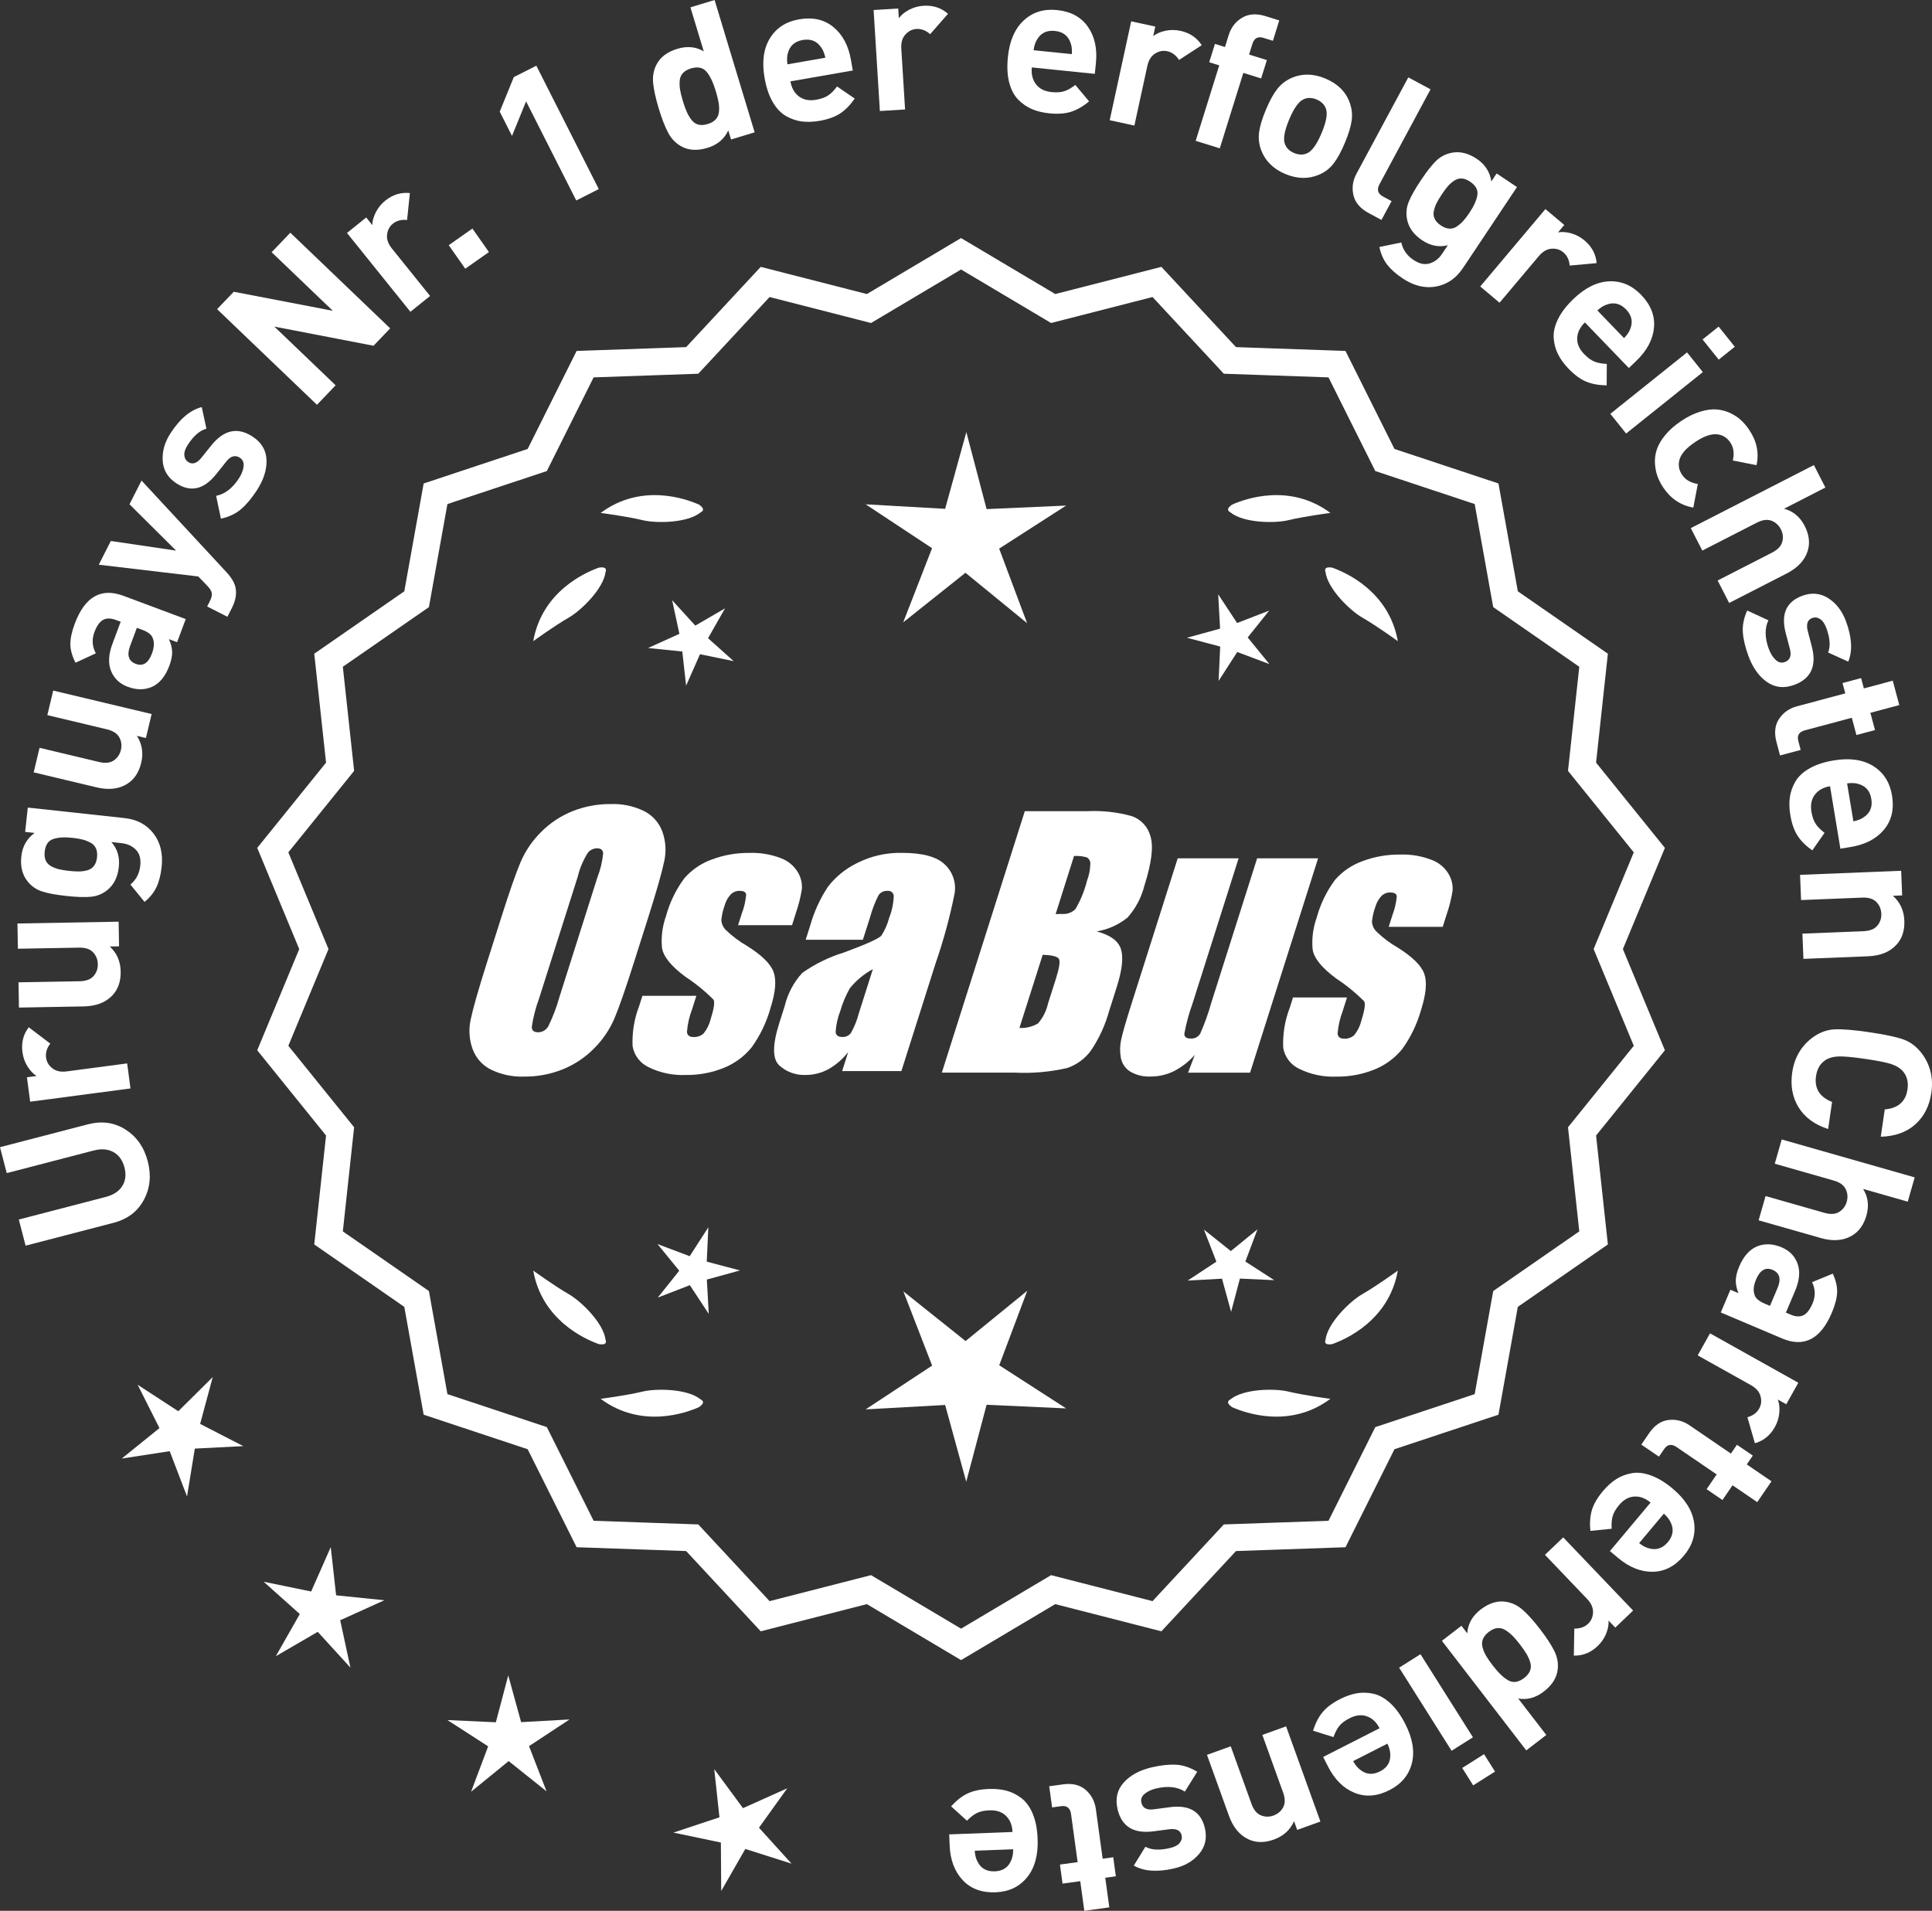 <?xml version="1.0" encoding="UTF-8"?>
<svg xmlns="http://www.w3.org/2000/svg" id="Layer_2" data-name="Layer 2" viewBox="0 0 298.422 295.169">
  <rect x="0" y="0" width="298.422" height="295.169" fill="#333333" stroke="none"/>
  <defs>
    <style>
      .cls-1 {
        stroke: #fff;
        stroke-miterlimit: 10;
        stroke-width: 1.078px;
      }

      .cls-1, .cls-2 {
        fill: #fff;
      }
    </style>
  </defs>
  <g id="Layer_1-2" data-name="Layer 1">
    <g>
      <g>
        <polygon class="cls-2" points="32.859 212.723 27.54 217.996 21.262 213.911 24.633 220.6 18.808 225.308 26.211 224.168 28.889 231.164 30.093 223.771 37.573 223.386 30.914 219.956 32.859 212.723"></polygon>
        <polygon class="cls-2" points="51.919 246.435 51.087 238.992 48.062 245.844 40.725 244.335 46.307 249.329 42.605 255.841 49.08 252.075 54.128 257.609 52.548 250.287 59.37 247.195 51.919 246.435"></polygon>
        <polygon class="cls-2" points="80.492 266.027 78.505 258.804 76.589 266.046 69.107 265.703 75.401 269.763 72.764 276.774 78.57 272.041 84.422 276.717 81.715 269.732 87.97 265.611 80.492 266.027"></polygon>
        <polygon class="cls-2" points="117.234 282.333 121.598 276.245 114.764 279.312 110.323 273.28 111.128 280.727 104.019 283.087 111.35 284.623 111.398 292.113 115.124 285.615 122.262 287.884 117.234 282.333"></polygon>
      </g>
      <path class="cls-1" d="M148.448,255.816l-14.465-8.599-16.302,4.175-11.457-12.326-16.818-.586-7.52-15.055-15.972-5.301-2.974-16.563-13.831-9.586,1.813-16.73-10.57-13.094,6.453-15.542-6.453-15.542,10.57-13.094-1.813-16.73,13.831-9.586,2.974-16.563,15.972-5.301,7.52-15.055,16.818-.586,11.457-12.326,16.302,4.175,14.465-8.599,14.465,8.599,16.302-4.175,11.457,12.326,16.818.586,7.52,15.055,15.972,5.301,2.974,16.563,13.831,9.586-1.813,16.73,10.57,13.094-6.453,15.542,6.453,15.542-10.57,13.094,1.813,16.73-13.831,9.586-2.974,16.563-15.972,5.301-7.52,15.055-16.818.586-11.457,12.326-16.302-4.175-14.465,8.599ZM134.46,243.897l13.988,8.315,13.988-8.315,15.764,4.038,11.079-11.92,16.263-.567,7.272-14.558,15.445-5.126,2.876-16.017,13.375-9.27-1.753-16.179,10.222-12.662-6.24-15.029,6.24-15.029-10.222-12.662,1.753-16.178-13.375-9.27-2.876-16.017-15.445-5.126-7.272-14.558-16.263-.567-11.079-11.92-15.764,4.038-13.988-8.316-13.988,8.316-15.764-4.038-11.079,11.92-16.263.567-7.272,14.558-15.445,5.126-2.876,16.017-13.375,9.27,1.753,16.178-10.222,12.662,6.24,15.029-6.24,15.029,10.222,12.662-1.753,16.179,13.375,9.27,2.876,16.017,15.445,5.126,7.272,14.558,16.263.567,11.079,11.92,15.764-4.038Z"></path>
      <g>
        <polygon class="cls-2" points="109.168 194.89 109.411 189.585 106.533 194.048 101.562 192.177 104.917 196.294 101.602 200.444 106.554 198.525 109.476 202.96 109.182 197.657 114.303 196.249 109.168 194.89"></polygon>
        <polygon class="cls-2" points="158.674 199.389 149.143 207.158 139.536 199.482 143.979 210.948 133.71 217.713 145.988 217.031 149.248 228.887 152.393 216.999 164.677 217.562 154.343 210.898 158.674 199.389"></polygon>
        <polygon class="cls-2" points="192.362 194.873 194.233 189.902 190.116 193.257 185.966 189.942 187.885 194.894 183.45 197.816 188.753 197.522 190.161 202.643 191.52 197.508 196.825 197.751 192.362 194.873"></polygon>
      </g>
      <g>
        <path class="cls-2" d="M190.062,216.166c-.197.099-.32.215-.359.348-.001.002-.003.003-.005.005.001 0.0.002.001.003.001-.063.227.115.505.606.846,2.043.909,8.925,3.375,15.191-1.283,0,0-4.07-.534-6.459-1.115-2.166-.527-6.98-.443-8.977,1.198Z"></path>
        <path class="cls-2" d="M204.726,207.433c0.0.002-0.0.004-0.0.007.001-0.0.002-.001.003-.001.11.208.43.288,1.022.199,2.109-.742,8.805-3.676,10.161-11.365,0,0-3.325,2.407-5.461,3.625-1.936,1.104-5.378,4.471-5.703,7.036-.075.207-.085.376-.022.5Z"></path>
      </g>
      <g>
        <path class="cls-2" d="M108.216,216.166c.197.099.32.215.359.348.001.002.003.003.005.005-.001 0-.002.001-.003.001.063.227-.115.505-.606.846-2.043.909-8.925,3.375-15.191-1.283,0,0,4.07-.534,6.459-1.115,2.166-.527,6.98-.443,8.977,1.198Z"></path>
        <path class="cls-2" d="M93.552,207.433c-0.0.002 0.0.004 0.0.007-.001-0-.002-.001-.003-.001-.11.208-.43.288-1.022.199-2.109-.742-8.805-3.676-10.161-11.365,0,0,3.325,2.407,5.461,3.625,1.936,1.104,5.378,4.471,5.703,7.036.075.207.085.376.022.5Z"></path>
      </g>
      <g>
        <path class="cls-2" d="M108.216,79.15c.197-.099.32-.215.359-.348.001-.002.003-.003.005-.005-.001-0-.002-.001-.003-.001.063-.227-.115-.505-.606-.846-2.043-.909-8.925-3.375-15.191,1.283,0,0,4.07.534,6.459,1.115,2.166.527,6.98.443,8.977-1.198Z"></path>
        <path class="cls-2" d="M93.552,87.883c-0-.002 0-.004 0-.007-.001 0-.002.001-.003.001-.11-.208-.43-.288-1.022-.199-2.109.742-8.805,3.676-10.161,11.365,0,0,3.325-2.407,5.461-3.625,1.936-1.104,5.378-4.471,5.703-7.036.075-.207.085-.376.022-.5Z"></path>
      </g>
      <g>
        <path class="cls-2" d="M190.062,79.15c-.197-.099-.32-.215-.359-.348-.001-.002-.003-.003-.005-.005.001-0.0.002-.001.003-.001-.063-.227.115-.505.606-.846,2.043-.909,8.925-3.375,15.191,1.283,0,0-4.07.534-6.459,1.115-2.166.527-6.98.443-8.977-1.198Z"></path>
        <path class="cls-2" d="M204.726,87.883c0-.002-0-.004-0-.007.001 0.0.002.001.003.001.11-.208.43-.288,1.022-.199,2.109.742,8.805,3.676,10.161,11.365,0,0-3.325-2.407-5.461-3.625-1.936-1.104-5.378-4.471-5.703-7.036-.075-.207-.085-.376-.022-.5Z"></path>
      </g>
      <g id="Group_4" data-name="Group 4">
        <g id="Group_1" data-name="Group 1">
          <path id="Path_1" data-name="Path 1" class="cls-2" d="M97.906,148.71c-1.287,4.058-2.289,6.932-3.006,8.623-.743,1.73-1.811,3.301-3.145,4.628-1.374,1.392-3.018,2.488-4.831,3.221-1.89.759-3.911,1.14-5.947,1.123-1.762.067-3.514-.296-5.104-1.059-1.333-.652-2.362-1.794-2.872-3.188-.534-1.48-.633-3.081-.285-4.615.343-1.661,1.174-4.572,2.493-8.734l2.193-6.911c1.287-4.058,2.289-6.932,3.006-8.623.743-1.73,1.811-3.301,3.145-4.628,1.374-1.392,3.018-2.488,4.831-3.221,1.89-.757,3.911-1.138,5.947-1.12,1.762-.067,3.514.296,5.104,1.059,1.332.654,2.36,1.796,2.872,3.189.534,1.48.633,3.082.285,4.616-.343,1.661-1.173,4.571-2.492,8.731l-2.194,6.909ZM92.315,135.435c.442-1.159.728-2.373.849-3.608-.025-.526-.342-.786-.951-.786-.528.006-1.028.236-1.375.634-.738,1.153-1.278,2.422-1.598,3.754l-5.99,18.863c-.521,1.405-.892,2.861-1.11,4.343,0,.552.337.824.98.824.663-.002,1.272-.367,1.586-.951.708-1.449,1.281-2.96,1.712-4.514l5.891-18.565.005.005Z"></path>
          <path id="Path_2" data-name="Path 2" class="cls-2" d="M122.342,142.917h-8.337l.571-1.795c.36-.932.588-1.91.678-2.904-.032-.406-.374-.609-1.027-.609-.511-.005-1.002.199-1.36.563-.44.48-.76,1.059-.932,1.687-.261.721-.434,1.471-.516,2.234.027.588.273,1.145.692,1.559.987.957,2.09,1.787,3.283,2.47,2.283,1.433,3.65,2.78,4.102,4.039.45,1.262.298,3.1-.469,5.516-.606,2.188-1.593,4.253-2.916,6.099-1.134,1.403-2.607,2.494-4.28,3.17-1.866.76-3.866,1.137-5.881,1.11-1.989.089-3.969-.323-5.758-1.198-1.308-.611-2.234-1.824-2.479-3.246-.096-2.11.247-4.217,1.008-6.188l.507-1.598h8.334l-.665,2.097c-.426,1.113-.691,2.281-.786,3.469.038.533.375.799.995.799.573.035,1.136-.159,1.566-.539.535-.66.914-1.431,1.11-2.258.501-1.579.646-2.568.436-2.968-1.324-1.328-2.782-2.516-4.35-3.545-2.238-1.661-3.445-3.17-3.62-4.527-.144-1.635.068-3.281.622-4.825.569-2.111,1.53-4.096,2.831-5.852,1.142-1.318,2.605-2.319,4.247-2.904,1.841-.694,3.795-1.04,5.763-1.02,1.695-.065,3.385.22,4.965.837,1.093.416,2.01,1.195,2.597,2.206.446.77.652,1.655.589,2.543-.197,1.246-.505,2.473-.919,3.665l-.603,1.927v-.013Z"></path>
          <path id="Path_3" data-name="Path 3" class="cls-2" d="M133.28,145.169h-8.832l.704-2.219c.594-2.102,1.506-4.101,2.703-5.929,1.19-1.558,2.727-2.818,4.489-3.678,2.159-1.102,4.557-1.651,6.981-1.598,3.183,0,5.391.602,6.626,1.807,1.207,1.138,1.77,2.801,1.503,4.439-.732,3.678-1.717,7.301-2.948,10.842l-5.275,16.619h-9.151l.939-2.948c-.833,1.085-1.877,1.991-3.069,2.663-1.084.587-2.299.892-3.532.888-1.495.057-2.952-.476-4.058-1.483-1.059-.989-1.059-3.155,0-6.499l.863-2.723c.457-1.89,1.387-3.633,2.701-5.066,1.961-1.384,4.13-2.445,6.425-3.145,3.5-1.3,5.432-2.171,5.795-2.614.543-.846.947-1.772,1.198-2.745.429-1.076.669-2.218.71-3.376-.029-.466-.43-.82-.895-.792-.018.001-.037.003-.055.005-.549-.041-1.079.21-1.395.66-.559,1.094-1.001,2.244-1.319,3.43l-1.105,3.462ZM134.824,149.708c-1.375.739-2.587,1.749-3.563,2.968-.617,1.087-1.105,2.242-1.452,3.442-.417,1.06-.665,2.179-.735,3.316.057.494.387.748,1.008.748.515.039,1.016-.18,1.337-.584.548-.968.966-2.005,1.243-3.082l2.162-6.809Z"></path>
        </g>
        <g id="Group_3" data-name="Group 3">
          <path id="Path_7" data-name="Path 7" class="cls-2" d="M158.288,125.303h9.778c2.286-.102,4.574.159,6.778.773,1.417.502,2.491,1.676,2.866,3.132.482,1.573.169,4.102-.939,7.589-.458,1.832-1.352,3.527-2.606,4.939-1.376,1.117-3.019,1.855-4.768,2.143,2.092.552,3.341,1.458,3.747,2.732s.191,3.227-.647,5.852l-1.186,3.747c-.599,2.16-1.543,4.209-2.797,6.068-.911,1.247-2.181,2.187-3.64,2.694-2.64.61-5.352.853-8.059.723h-11.338l12.82-40.394h-.012ZM161.058,147.487l-3.594,11.305c1.003.055,2-.187,2.866-.697.763-.878,1.295-1.933,1.548-3.069l1.198-3.766c.552-1.731.712-2.779.481-3.145-.229-.368-1.059-.571-2.505-.622l.005-.007ZM165.902,132.218l-2.847,8.985c.425-.019.755-.025.989-.025.773.074,1.538-.207,2.08-.762.796-1.36,1.394-2.827,1.775-4.356.325-.849.501-1.747.519-2.656.007-.396-.201-.766-.545-.964-.638-.177-1.299-.25-1.96-.218l-.012-.003Z"></path>
          <path id="Path_8" data-name="Path 8" class="cls-2" d="M203.597,132.589l-10.506,33.107h-9.574l1.034-2.752c-.9,1.034-1.989,1.886-3.208,2.511-1.107.552-2.327.839-3.563.837-1.145.071-2.284-.208-3.267-.799-.732-.487-1.233-1.252-1.389-2.118-.163-.914-.146-1.851.051-2.759.197-.957.742-2.86,1.649-5.7l7.089-22.332h9.409l-7.152,22.528c-.542,1.492-.956,3.028-1.236,4.59,0,.481.317.723.97.723.596.053,1.171-.237,1.483-.748.687-1.562,1.264-3.17,1.725-4.812l7.07-22.28h9.409l.005.004Z"></path>
          <path id="Path_9" data-name="Path 9" class="cls-2" d="M222.839,143.171h-8.338l.571-1.795c.36-.932.588-1.91.678-2.904-.032-.406-.374-.609-1.027-.609-.511-.004-1.001.199-1.359.563-.44.48-.76,1.059-.932,1.687-.26.721-.432,1.47-.514,2.231.027.588.273,1.145.692,1.559.986.958,2.089,1.788,3.281,2.472,2.283,1.433,3.65,2.78,4.102,4.039.45,1.262.298,3.1-.469,5.516-.606,2.188-1.593,4.253-2.916,6.099-1.134,1.403-2.607,2.494-4.28,3.17-1.866.76-3.866,1.137-5.881,1.11-1.989.089-3.969-.323-5.758-1.198-1.308-.611-2.234-1.824-2.479-3.246-.096-2.11.247-4.217,1.008-6.188l.507-1.598h8.338l-.665,2.099c-.426,1.113-.691,2.281-.786,3.469.038.533.375.799.995.799.573.035,1.136-.159,1.566-.539.535-.66.914-1.431,1.11-2.258.501-1.579.646-2.568.436-2.968-1.324-1.328-2.782-2.516-4.35-3.545-2.238-1.661-3.445-3.17-3.62-4.527-.144-1.635.068-3.281.622-4.825.569-2.111,1.53-4.096,2.831-5.852,1.142-1.318,2.605-2.319,4.247-2.904,1.841-.694,3.795-1.04,5.763-1.02,1.695-.065,3.385.22,4.965.837,1.096.414,2.016,1.194,2.606,2.206.446.77.652,1.655.589,2.543-.197,1.246-.505,2.473-.919,3.665l-.609,1.921-.007-.009Z"></path>
        </g>
      </g>
      <g>
        <path class="cls-2" d="M13.587,173.677c2.148-.559,4.085-.287,5.808.814s2.865,2.737,3.43,4.904c.562,2.169.362,4.153-.606,5.955-.968,1.801-2.526,2.981-4.674,3.54l-13.589,3.533-1.05-4.036,13.443-3.495c1.182-.308,2.026-.868,2.538-1.683.512-.815.623-1.774.337-2.878-.287-1.103-.853-1.891-1.7-2.363-.846-.472-1.859-.555-3.04-.247l-13.442,3.495-1.041-4.007,13.587-3.533Z"></path>
        <path class="cls-2" d="M4.437,158.685l3.33,2.524c-.532.696-.75,1.421-.65,2.175.087.654.412,1.201.974,1.641.562.44,1.301.6,2.212.479l9.339-1.235.512,3.866-15.495,2.05-.5-3.777,1.487-.196c-.529-.333-.998-.831-1.408-1.493s-.667-1.39-.772-2.183c-.194-1.467.131-2.751.973-3.851Z"></path>
        <path class="cls-2" d="M18.323,142.375l.067,3.81-1.439.025c1.098,1.001,1.66,2.291,1.689,3.871.026,1.54-.41,2.777-1.313,3.714-1.042,1.079-2.512,1.635-4.412,1.669l-9.988.179-.068-3.899,9.448-.169c.98-.018,1.695-.285,2.146-.804.45-.518.669-1.127.657-1.827-.012-.72-.254-1.33-.723-1.832s-1.193-.744-2.174-.727l-9.448.169-.069-3.899,15.628-.279Z"></path>
        <path class="cls-2" d="M19.266,126.377c1.889.205,3.366.994,4.437,2.367,1.066,1.374,1.488,3.094,1.265,5.162-.134,1.232-.397,2.271-.791,3.112-.394.843-1.01,1.61-1.85,2.304l-2.183-2.681c.884-.729,1.391-1.7,1.523-2.913.116-1.073-.111-1.897-.683-2.473s-1.304-.911-2.199-1.009l-1.581-.171c.933,1.047,1.315,2.335,1.15,3.866-.169,1.551-.76,2.734-1.773,3.549-.749.604-1.598.949-2.542,1.037-.945.089-2.214.047-3.804-.126-1.591-.173-2.833-.403-3.728-.691-.893-.288-1.642-.807-2.244-1.557-.816-1.013-1.138-2.306-.968-3.876.167-1.531.851-2.734,2.052-3.61l-1.462-.158.408-3.759,14.972,1.626ZM11.209,129.425c-1.252-.136-2.255-.073-3.007.187-.752.261-1.185.908-1.297,1.941-.061.558-.006,1.021.166,1.392.171.37.455.663.855.877.398.215.804.369,1.216.464.413.096.917.175,1.514.24.597.064,1.107.095,1.529.091.423-.005.852-.063,1.287-.178.434-.113.78-.338,1.037-.672.259-.334.418-.779.479-1.336s0-1.026-.18-1.408c-.18-.381-.47-.674-.87-.879-.4-.204-.806-.358-1.218-.464-.41-.104-.914-.19-1.512-.255Z"></path>
        <path class="cls-2" d="M23.423,110.298l-.884,3.706-1.401-.334c.814,1.243,1.038,2.633.672,4.169-.357,1.499-1.091,2.589-2.199,3.27-1.276.786-2.839.958-4.688.517l-9.718-2.317.904-3.793,9.193,2.191c.953.228,1.713.146,2.278-.242.566-.39.929-.925,1.092-1.605.168-.701.086-1.353-.243-1.955-.328-.603-.97-1.018-1.924-1.245l-9.191-2.192.904-3.793,15.204,3.625Z"></path>
        <path class="cls-2" d="M28.688,95.634l-1.332,3.569-1.266-.472c.318.694.484,1.35.5,1.964s-.13,1.334-.437,2.158c-.609,1.63-1.505,2.715-2.689,3.255-1.145.491-2.39.484-3.74-.02-1.235-.462-2.091-1.271-2.565-2.432-.476-1.158-.404-2.562.211-4.212l1.271-3.4-.731-.272c-.805-.301-1.472-.305-1.997-.01-.526.295-.967.92-1.325,1.875-.427,1.143-.354,2.237.216,3.283l-3.137,1.454c-.521-1.006-.787-1.953-.796-2.843-.01-.89.217-1.953.678-3.189,1.553-4.159,4.055-5.596,7.501-4.309l9.64,3.6ZM21.929,97.272l-.787-.293-1.039,2.782c-.538,1.442-.246,2.374.878,2.793,1.106.413,1.935-.12,2.488-1.601.356-.956.393-1.765.104-2.427-.178-.493-.727-.911-1.645-1.255Z"></path>
        <path class="cls-2" d="M21.861,74.233l13.15,14.187c.648.711,1.068,1.362,1.263,1.953.35,1.075.2,2.255-.453,3.539l-.693,1.364-3.129-1.59.408-.803c.254-.499.356-.912.31-1.239s-.274-.706-.683-1.138l-1.414-1.458-15.364-1.816,1.863-3.665,10.079,1.488-7.198-7.158,1.861-3.664Z"></path>
        <path class="cls-2" d="M39.009,67.44c1.39.908,2.109,2.119,2.159,3.633s-.457,3.083-1.518,4.707c-.787,1.205-1.591,2.161-2.411,2.867-.82.707-1.859,1.199-3.115,1.477l-.74-3.529c1.346-.268,2.517-1.163,3.512-2.687.416-.636.659-1.254.729-1.854.069-.601-.122-1.048-.574-1.343-.719-.471-1.422-.272-2.107.593l-1.58,1.979c-1.893,2.347-3.935,2.804-6.129,1.371-1.305-.854-2.006-2.011-2.104-3.472-.096-1.461.314-2.895,1.234-4.301,1.455-2.227,3.055-3.559,4.798-3.996l.722,3.338c-1.013.271-1.969,1.092-2.865,2.465-.405.619-.587,1.163-.548,1.632.041.469.237.817.589,1.047.653.427,1.325.221,2.016-.617l1.548-1.929c1.946-2.43,4.075-2.891,6.386-1.381Z"></path>
        <path class="cls-2" d="M60.268,50.722l-2.573,2.687-15.32-2.958,9.469,9.067-2.884,3.012-15.427-14.773,2.574-2.687,15.298,2.937-9.447-9.047,2.885-3.012,15.426,14.774Z"></path>
        <path class="cls-2" d="M63.31,29.826l-.43,4.156c-.871-.094-1.604.097-2.195.573-.516.414-.813.976-.896,1.685-.085.71.162,1.423.738,2.14l5.905,7.339-3.039,2.444-9.798-12.177,2.97-2.389.938,1.169c.011-.625.192-1.284.546-1.979.353-.694.84-1.293,1.464-1.795,1.152-.927,2.419-1.316,3.797-1.167Z"></path>
        <path class="cls-2" d="M75.522,38.938l-3.656,2.571-2.554-3.633,3.656-2.57,2.554,3.632Z"></path>
        <path class="cls-2" d="M92.489,29.206l-3.479,1.762-7.749-15.311-2.174,5.337-1.897-3.747,2.174-5.337,3.479-1.762,9.646,19.058Z"></path>
        <path class="cls-2" d="M116.566,20.444l-3.646,1.104-.427-1.407c-.618,1.337-1.693,2.237-3.225,2.7-1.57.476-2.922.394-4.056-.245-.853-.474-1.526-1.179-2.02-2.116s-.974-2.182-1.442-3.732c-.463-1.531-.751-2.823-.859-3.877-.11-1.053.058-2.013.507-2.88.588-1.16,1.658-1.976,3.209-2.444,1.531-.464,2.897-.334,4.098.389l-2.059-6.805,3.732-1.13,6.188,20.444ZM110.565,14.08c-.423-1.397-.912-2.409-1.467-3.036-.556-.625-1.35-.782-2.383-.469-.537.162-.95.402-1.24.72s-.453.712-.488,1.182c-.035.471-.014.939.064,1.407.079.467.224,1.045.432,1.734.208.688.41,1.25.603,1.682.194.433.438.84.73,1.222.293.381.648.624,1.066.727.418.104.895.074,1.431-.088s.948-.401,1.239-.72c.291-.317.459-.713.504-1.187s.025-.953-.061-1.439c-.084-.486-.228-1.064-.431-1.734Z"></path>
        <path class="cls-2" d="M131.725,10.889l-9.635,1.679c.179,1.024.618,1.801,1.318,2.328.702.527,1.585.698,2.648.514.788-.138,1.414-.363,1.877-.678.463-.313.916-.773,1.357-1.379l2.731,1.869c-.68.992-1.426,1.756-2.234,2.293-.81.537-1.875.92-3.195,1.15-.985.172-1.897.203-2.738.097-.841-.107-1.656-.387-2.445-.838-.79-.451-1.474-1.175-2.053-2.17-.581-.995-.999-2.241-1.261-3.739-.43-2.463-.153-4.495.826-6.098.979-1.602,2.484-2.579,4.514-2.933,2.108-.367,3.873.03,5.293,1.194,1.42,1.163,2.325,2.858,2.714,5.084l.282,1.626ZM127.483,8.917c-.136-.666-.351-1.197-.644-1.593-.658-.981-1.607-1.364-2.849-1.148-1.241.217-2.005.897-2.293,2.044-.143.472-.163,1.044-.066,1.717l5.852-1.02Z"></path>
        <path class="cls-2" d="M146.429,2.131l-2.751,3.146c-.657-.58-1.365-.848-2.123-.801-.66.041-1.228.327-1.706.857-.478.53-.689,1.255-.632,2.173l.583,9.402-3.893.241-.966-15.6,3.802-.236.093,1.497c.369-.504.898-.938,1.587-1.301.688-.362,1.433-.569,2.23-.619,1.478-.091,2.735.322,3.775,1.239Z"></path>
        <path class="cls-2" d="M169.108,11.408l-9.73-.993c-.104,1.034.108,1.9.641,2.598.531.698,1.334,1.102,2.409,1.211.795.082,1.46.034,1.99-.144.53-.177,1.091-.496,1.681-.959l2.123,2.539c-.923.771-1.847,1.304-2.771,1.602s-2.054.378-3.388.242c-.995-.102-1.882-.317-2.662-.648s-1.49-.82-2.128-1.469c-.637-.648-1.1-1.53-1.388-2.645-.289-1.115-.356-2.429-.202-3.941.255-2.486,1.069-4.368,2.448-5.646,1.376-1.276,3.089-1.811,5.139-1.602,2.128.218,3.719,1.079,4.771,2.583,1.053,1.505,1.464,3.382,1.235,5.63l-.168,1.642ZM165.56,8.362c.049-.679-.014-1.248-.188-1.708-.368-1.124-1.179-1.749-2.433-1.877-1.253-.128-2.174.321-2.761,1.347-.264.415-.44.961-.528,1.635l5.909.604Z"></path>
        <path class="cls-2" d="M185.621,6.983l-3.502,2.278c-.475-.737-1.084-1.187-1.826-1.349-.645-.14-1.27-.02-1.874.361-.605.38-1.004,1.02-1.199,1.919l-2,9.205-3.812-.827,3.317-15.274,3.724.809-.318,1.466c.492-.384,1.12-.657,1.881-.819.762-.161,1.534-.158,2.315.012,1.447.313,2.544,1.054,3.294,2.22Z"></path>
        <path class="cls-2" d="M194.798,12.117l-2.748-.858-3.64,11.656-3.723-1.162,3.638-11.655-1.546-.483.886-2.835,1.546.483.581-1.861c.363-1.165,1.05-2.051,2.056-2.658,1.007-.607,2.216-.691,3.629-.25l2.12.661-.983,3.149-1.461-.455c-.859-.269-1.429.046-1.709.943l-.51,1.633,2.749.857-.885,2.835Z"></path>
        <path class="cls-2" d="M207.739,22.052c-.58,1.383-1.166,2.455-1.757,3.216s-1.334,1.332-2.232,1.714c-1.639.701-3.38.664-5.225-.11-1.826-.767-3.062-1.979-3.71-3.64-.349-.928-.458-1.868-.329-2.822.13-.954.481-2.113,1.055-3.479.572-1.364,1.151-2.422,1.738-3.174s1.333-1.328,2.239-1.729c1.638-.7,3.37-.667,5.196.1,1.882.789,3.127,2.007,3.738,3.65.349.928.459,1.863.334,2.809-.126.945-.475,2.1-1.048,3.465ZM204.144,20.542c.75-1.788.961-3.066.633-3.834-.246-.602-.719-1.05-1.42-1.344-.683-.287-1.324-.307-1.928-.061-.777.303-1.542,1.349-2.293,3.137-.758,1.808-.973,3.095-.644,3.861.245.603.71,1.047,1.393,1.333.7.294,1.352.318,1.954.072.776-.303,1.547-1.357,2.305-3.165Z"></path>
        <path class="cls-2" d="M213.383,33.975l-1.955-1.052c-1.321-.711-2.113-1.636-2.373-2.775-.263-1.14-.104-2.247.474-3.321l8.001-14.875,3.434,1.847-7.886,14.664c-.446.828-.263,1.46.548,1.896l1.32.711-1.562,2.906Z"></path>
        <path class="cls-2" d="M225.957,41.422c-1.055,1.58-2.438,2.526-4.148,2.84-1.712.312-3.432-.108-5.162-1.263-1.032-.688-1.83-1.401-2.396-2.139-.565-.738-.962-1.64-1.188-2.705l3.386-.697c.239,1.12.865,2.02,1.881,2.696.897.599,1.734.778,2.509.537.773-.241,1.41-.735,1.908-1.484l.884-1.323c-1.359.344-2.68.088-3.961-.767-1.298-.865-2.074-1.937-2.328-3.212-.188-.943-.104-1.854.254-2.733.359-.879.981-1.983,1.869-3.315.889-1.33,1.666-2.326,2.335-2.986.669-.659,1.475-1.083,2.419-1.271,1.274-.255,2.57.056,3.885.934,1.28.854,2.032,2.017,2.253,3.486l.816-1.223,3.145,2.098-8.358,12.528ZM226.976,32.868c.699-1.048,1.107-1.966,1.225-2.754.116-.787-.259-1.47-1.123-2.047-.467-.311-.903-.476-1.311-.495-.408-.02-.8.098-1.174.353-.374.256-.698.544-.974.865-.275.322-.579.732-.911,1.231-.333.499-.596.937-.787,1.314-.191.377-.338.784-.438,1.223-.101.438-.062.849.115,1.231.178.383.5.729.966,1.04.466.312.909.476,1.331.491.422.018.814-.104,1.182-.365.366-.261.69-.549.974-.865.283-.315.592-.724.925-1.223Z"></path>
        <path class="cls-2" d="M246.619,40.644l-4.161.379c-.075-.873-.402-1.556-.984-2.045-.506-.425-1.114-.61-1.826-.557-.712.055-1.364.434-1.956,1.137l-6.067,7.206-2.983-2.512,10.066-11.956,2.915,2.453-.966,1.147c.614-.109,1.297-.058,2.046.155.749.212,1.43.576,2.041,1.091,1.133.953,1.759,2.121,1.876,3.501Z"></path>
        <path class="cls-2" d="M251.595,56.851l-6.785-7.044c-.749.722-1.146,1.521-1.19,2.396-.045.876.307,1.703,1.057,2.48.554.576,1.092.969,1.611,1.177.52.207,1.153.325,1.903.354l-.02,3.31c-1.202-.009-2.253-.198-3.151-.568-.897-.371-1.812-1.039-2.742-2.004-.693-.72-1.23-1.459-1.612-2.216-.382-.756-.607-1.588-.676-2.494-.067-.907.148-1.879.649-2.916.501-1.038,1.298-2.083,2.394-3.138,1.8-1.734,3.638-2.645,5.514-2.729s3.528.614,4.957,2.099c1.484,1.541,2.144,3.226,1.975,5.055s-1.066,3.526-2.694,5.095l-1.188,1.145ZM250.854,52.232c.476-.486.796-.961.96-1.425.444-1.095.23-2.096-.643-3.004-.875-.907-1.867-1.159-2.979-.756-.47.146-.957.449-1.46.906l4.121,4.278Z"></path>
        <path class="cls-2" d="M251.175,66.969l-2.438-3.044,11.85-9.489,2.438,3.044-11.849,9.489ZM265.479,55.553l-2.495-3.114,2.482-1.988,2.494,3.114-2.481,1.988Z"></path>
        <path class="cls-2" d="M261.554,78.41c-1.937-.338-3.484-1.37-4.644-3.098-.367-.548-.662-1.121-.883-1.72-.222-.598-.354-1.262-.397-1.991-.045-.729.052-1.449.285-2.16s.663-1.451,1.291-2.222c.628-.77,1.447-1.494,2.46-2.175,1.013-.68,1.995-1.163,2.945-1.452s1.795-.403,2.532-.345c.739.059,1.44.244,2.107.556.666.311,1.23.685,1.691,1.122.462.437.878.929,1.245,1.478,1.171,1.743,1.547,3.562,1.131,5.454l-3.662-.721c.257-1.089.129-2.015-.383-2.778-.513-.764-1.208-1.188-2.084-1.274-.922-.081-2.038.319-3.35,1.199-1.33.893-2.131,1.779-2.405,2.662-.252.844-.123,1.647.391,2.411.512.764,1.321,1.233,2.425,1.407l-.696,3.646Z"></path>
        <path class="cls-2" d="M267.09,93.142l-1.779-3.471,8.411-4.31c.872-.446,1.396-1.002,1.573-1.665.177-.664.105-1.308-.213-1.931-.329-.641-.813-1.083-1.456-1.327s-1.398-.143-2.271.304l-8.41,4.309-1.779-3.471,19.012-9.739,1.776,3.471-6.381,3.27c1.408.38,2.469,1.264,3.18,2.652.702,1.37.854,2.675.453,3.913-.46,1.427-1.535,2.573-3.227,3.439l-8.89,4.556Z"></path>
        <path class="cls-2" d="M277.15,105.792c-1.558.575-2.959.431-4.204-.431-1.245-.862-2.205-2.204-2.876-4.023-.498-1.351-.786-2.566-.865-3.646-.079-1.08.145-2.207.67-3.382l3.276,1.51c-.588,1.24-.566,2.714.064,4.421.264.713.614,1.276,1.055,1.689s.914.525,1.42.339c.807-.298,1.066-.979.779-2.046l-.646-2.447c-.758-2.919.094-4.831,2.551-5.738,1.464-.54,2.811-.414,4.042.379,1.23.793,2.137,1.978,2.718,3.554.921,2.495,1.037,4.574.351,6.234l-3.11-1.41c.386-.974.295-2.23-.272-3.769-.257-.695-.585-1.165-.984-1.412s-.798-.297-1.191-.152c-.731.271-.967.933-.706,1.988l.627,2.391c.792,3.012-.107,4.996-2.696,5.951Z"></path>
        <path class="cls-2" d="M274.952,116.699l-.549-2.058c-.383-1.431-.249-2.631.403-3.602.65-.972,1.565-1.614,2.745-1.93l7.477-2-.426-1.594,2.868-.768.426,1.595,4.465-1.194,1.007,3.769-4.464,1.193.714,2.666-2.869.768-.713-2.667-7.246,1.938c-.908.243-1.245.799-1.013,1.669l.363,1.362-3.188.853Z"></path>
        <path class="cls-2" d="M284.271,131.099l-1.598-9.648c-1.025.169-1.806.603-2.339,1.299s-.711,1.577-.536,2.643c.132.789.352,1.417.662,1.883.31.466.765.922,1.367,1.37l-1.893,2.716c-.985-.689-1.743-1.44-2.273-2.255s-.904-1.883-1.123-3.204c-.164-.987-.188-1.9-.074-2.74.114-.84.401-1.652.859-2.438.458-.786,1.187-1.464,2.187-2.034,1.001-.571,2.25-.981,3.75-1.229,2.467-.408,4.497-.115,6.091.878,1.593.993,2.558,2.506,2.894,4.538.35,2.111-.062,3.873-1.238,5.283-1.176,1.411-2.879,2.301-5.107,2.67l-1.628.27ZM286.278,126.874c.668-.131,1.2-.341,1.599-.629.987-.65,1.378-1.597,1.172-2.84-.205-1.243-.881-2.014-2.024-2.311-.47-.146-1.041-.173-1.717-.081l.971,5.86Z"></path>
        <path class="cls-2" d="M278.563,148.119l-.157-3.896,9.444-.381c.978-.039,1.688-.323,2.127-.851.438-.528.645-1.143.615-1.842-.028-.719-.283-1.324-.764-1.815s-1.209-.717-2.188-.678l-9.442.38-.157-3.896,15.617-.629.154,3.807-1.438.059c1.119.976,1.711,2.253,1.775,3.831.062,1.539-.349,2.786-1.231,3.743-1.016,1.102-2.474,1.69-4.372,1.767l-9.982.402Z"></path>
        <path class="cls-2" d="M282.378,174.407c-2.103-.69-3.627-1.812-4.572-3.364-.946-1.553-1.271-3.338-.979-5.356.328-2.256,1.347-4.039,3.052-5.346,1.111-.829,2.264-1.272,3.454-1.331,1.19-.06,2.982.086,5.378.435,2.395.349,4.155.722,5.279,1.118,1.125.396,2.102,1.149,2.93,2.261,1.263,1.74,1.729,3.738,1.399,5.994-.293,2.019-1.115,3.637-2.464,4.855-1.351,1.218-3.132,1.857-5.344,1.92l.614-4.216c2.068-.184,3.239-1.216,3.513-3.096.165-1.128-.073-2.062-.714-2.802-.396-.463-.976-.824-1.735-1.087-.761-.263-2.119-.536-4.08-.821-1.959-.286-3.34-.411-4.144-.377-.804.035-1.462.217-1.974.546-.825.526-1.318,1.354-1.483,2.482-.277,1.899.549,3.233,2.479,3.999l-.609,4.186Z"></path>
        <path class="cls-2" d="M271.643,188.507l1.07-3.751,9.087,2.593c.941.269,1.704.221,2.286-.144s.971-.883,1.162-1.556c.198-.692.146-1.347-.157-1.964-.303-.616-.925-1.06-1.867-1.328l-9.088-2.593,1.07-3.75,20.541,5.86-1.071,3.75-6.895-1.967c.771,1.238.94,2.608.512,4.108-.422,1.48-1.202,2.537-2.338,3.17-1.31.728-2.879.832-4.706.311l-9.606-2.74Z"></path>
        <path class="cls-2" d="M265.797,202.74l1.486-3.508,1.243.527c-.286-.708-.425-1.37-.414-1.984s.188-1.327.531-2.137c.679-1.603,1.62-2.647,2.828-3.136,1.164-.44,2.408-.38,3.734.182,1.216.516,2.035,1.361,2.459,2.541.423,1.178.292,2.578-.396,4.199l-1.416,3.342.719.305c.791.335,1.457.367,1.996.096.538-.271,1.006-.876,1.403-1.815.477-1.124.451-2.22-.072-3.289l3.197-1.317c.477,1.027.7,1.986.672,2.875-.029.889-.302,1.941-.816,3.157-1.732,4.088-4.292,5.414-7.682,3.979l-9.474-4.016ZM272.622,201.397l.773.327,1.158-2.734c.602-1.418.35-2.361-.756-2.829-1.086-.461-1.938.036-2.554,1.491-.399.939-.468,1.745-.211,2.42.156.501.687.942,1.589,1.325Z"></path>
        <path class="cls-2" d="M271.068,222.942l-1.157-4.016c.845-.238,1.451-.689,1.822-1.353.322-.576.39-1.209.203-1.897-.188-.689-.684-1.259-1.485-1.708l-8.221-4.599,1.904-3.404,13.64,7.631-1.859,3.325-1.31-.731c.225.583.302,1.263.234,2.039-.067.774-.296,1.512-.688,2.211-.722,1.291-1.75,2.125-3.084,2.502Z"></path>
        <path class="cls-2" d="M253.523,223.155l1.2-1.76c.836-1.223,1.833-1.903,2.994-2.043s2.244.135,3.253.823l6.392,4.364.93-1.362,2.453,1.675-.931,1.363,3.815,2.605-2.199,3.221-3.816-2.605-1.555,2.279-2.453-1.676,1.556-2.279-6.193-4.229c-.776-.53-1.418-.423-1.926.32l-.795,1.164-2.725-1.86Z"></path>
        <path class="cls-2" d="M248.673,239.602l6.281-7.497c-.798-.668-1.635-.977-2.51-.928-.876.049-1.66.487-2.354,1.314-.514.613-.846,1.189-.997,1.729-.152.538-.202,1.182-.149,1.93l-3.293.333c-.12-1.196-.043-2.261.229-3.193s.84-1.913,1.7-2.939c.642-.767,1.319-1.38,2.031-1.841.711-.461,1.515-.772,2.409-.937.894-.164,1.883-.053,2.968.335,1.085.387,2.209,1.068,3.375,2.044,1.915,1.605,3.017,3.337,3.301,5.192.284,1.856-.234,3.573-1.558,5.152-1.375,1.641-2.98,2.475-4.815,2.502-1.838.026-3.621-.686-5.354-2.137l-1.265-1.06ZM253.186,238.373c.533.421,1.041.688,1.52.803,1.136.325,2.108.006,2.918-.96.809-.966.953-1.979.435-3.041-.197-.451-.549-.903-1.057-1.355l-3.815,4.554Z"></path>
        <path class="cls-2" d="M243.099,255.751l.074-4.178c.876.02,1.589-.232,2.14-.758.477-.455.727-1.041.751-1.754.022-.715-.283-1.404-.918-2.069l-6.507-6.812,2.82-2.693,10.795,11.302-2.755,2.632-1.036-1.085c.043.624-.083,1.296-.375,2.019-.292.721-.728,1.358-1.306,1.911-1.07,1.022-2.298,1.518-3.684,1.485Z"></path>
        <path class="cls-2" d="M222.719,253.464l3.019-2.324.897,1.164c.104-1.469.791-2.692,2.059-3.668,1.3-1.001,2.593-1.404,3.88-1.208.966.14,1.844.561,2.638,1.263.793.701,1.685,1.694,2.672,2.978.977,1.268,1.702,2.374,2.179,3.321.477.945.658,1.902.547,2.873-.14,1.293-.852,2.435-2.134,3.423-1.268.977-2.592,1.339-3.971,1.089l4.338,5.633-3.089,2.38-13.034-16.923ZM230.586,257.288c.892,1.156,1.707,1.929,2.449,2.317.739.389,1.538.254,2.394-.405.444-.342.745-.713.904-1.112.159-.401.171-.827.038-1.279-.134-.452-.32-.883-.561-1.292-.239-.409-.578-.898-1.018-1.469s-.826-1.023-1.16-1.359-.706-.63-1.115-.883-.827-.354-1.255-.302c-.428.051-.863.248-1.308.59-.442.341-.744.712-.903,1.112-.158.4-.175.829-.05,1.288.127.458.315.899.567,1.325.25.424.59.914,1.017,1.469Z"></path>
        <path class="cls-2" d="M216.114,257.612l3.297-2.081,8.103,12.837-3.298,2.081-8.102-12.837ZM225.855,273.104l3.374-2.131,1.698,2.689-3.374,2.13-1.698-2.688Z"></path>
        <path class="cls-2" d="M204.376,271.405l8.715-4.437c-.472-.927-1.12-1.54-1.945-1.838-.824-.298-1.718-.202-2.681.288-.713.363-1.245.763-1.595,1.199-.351.436-.648,1.008-.893,1.717l-3.161-.983c.358-1.147.847-2.097,1.462-2.848.616-.752,1.521-1.432,2.715-2.039.893-.454,1.755-.753,2.59-.897.836-.146,1.697-.118,2.584.081.888.199,1.753.689,2.601,1.471.847.781,1.614,1.849,2.304,3.203,1.134,2.228,1.469,4.251,1.004,6.07-.466,1.819-1.616,3.196-3.452,4.131-1.907.971-3.711,1.109-5.41.415-1.7-.694-3.063-2.049-4.089-4.062l-.748-1.471ZM209.009,272.043c.326.597.688,1.041,1.083,1.334.918.744,1.938.831,3.061.259,1.124-.571,1.653-1.447,1.592-2.627-.004-.492-.15-1.047-.441-1.661l-5.294,2.695Z"></path>
        <path class="cls-2" d="M186.434,271.079l3.67-1.322,3.203,8.891c.332.922.815,1.513,1.451,1.773.636.26,1.283.271,1.941.033.678-.244,1.178-.669,1.503-1.274.323-.606.318-1.37-.014-2.292l-3.203-8.89,3.669-1.322,5.299,14.704-3.584,1.292-.489-1.354c-.593,1.361-1.633,2.311-3.119,2.846-1.449.522-2.762.506-3.939-.047-1.357-.639-2.357-1.851-3.001-3.639l-3.387-9.398Z"></path>
        <path class="cls-2" d="M172.621,279.464c-.375-1.618-.055-2.99.957-4.117,1.013-1.127,2.464-1.909,4.354-2.347,1.401-.324,2.645-.458,3.725-.399,1.081.058,2.171.422,3.27,1.091l-1.909,3.06c-1.157-.739-2.62-.903-4.395-.492-.739.171-1.343.449-1.809.834s-.637.84-.515,1.366c.193.837.837,1.181,1.933,1.03l2.508-.334c2.99-.384,4.781.701,5.371,3.254.353,1.52.057,2.84-.885,3.961-.94,1.121-2.229,1.871-3.866,2.249-2.593.6-4.669.454-6.23-.437l1.791-2.908c.918.505,2.176.574,3.773.204.722-.167,1.229-.434,1.524-.799.296-.366.396-.754.301-1.163-.177-.76-.803-1.076-1.883-.95l-2.45.321c-3.088.406-4.943-.735-5.565-3.424Z"></path>
        <path class="cls-2" d="M162.063,275.929l2.11-.29c1.466-.201,2.641.081,3.523.849.881.768,1.405,1.756,1.572,2.965l1.051,7.668,1.635-.225.404,2.942-1.636.225.628,4.577-3.862.529-.629-4.577-2.734.376-.403-2.943,2.734-.375-1.02-7.43c-.128-.932-.637-1.336-1.529-1.214l-1.396.191-.448-3.269Z"></path>
        <path class="cls-2" d="M146.619,283.364l9.773-.37c-.04-1.039-.371-1.867-.995-2.484-.623-.617-1.476-.904-2.555-.863-.799.03-1.45.17-1.95.419-.501.249-1.012.644-1.53,1.184l-2.456-2.219c.807-.891,1.647-1.548,2.522-1.972.873-.423,1.98-.66,3.319-.711.999-.038,1.908.053,2.728.271.818.219,1.59.604,2.31,1.158.722.554,1.303,1.362,1.743,2.426.441,1.064.69,2.355.748,3.874.095,2.498-.45,4.476-1.637,5.932-1.185,1.456-2.807,2.223-4.865,2.301-2.14.082-3.835-.55-5.086-1.894-1.253-1.344-1.921-3.145-2.006-5.402l-.063-1.649ZM150.559,285.888c.046.678.187,1.233.423,1.665.521,1.061,1.41,1.567,2.669,1.52,1.261-.048,2.108-.62,2.548-1.718.203-.448.302-1.013.296-1.692l-5.936.226Z"></path>
      </g>
      <g>
        <polygon class="cls-2" points="192.724 98.47 196.04 94.321 191.087 96.24 188.165 91.805 188.46 97.108 183.339 98.516 188.474 99.874 188.23 105.18 191.109 100.717 196.08 102.587 192.724 98.47"></polygon>
        <polygon class="cls-2" points="111.992 93.971 107.401 96.641 103.821 92.718 104.942 97.909 100.104 100.101 105.388 100.64 105.978 105.918 108.123 101.059 113.325 102.129 109.367 98.588 111.992 93.971"></polygon>
        <polygon class="cls-2" points="152.392 78.643 149.265 66.751 145.987 78.602 133.71 77.902 143.969 84.682 139.509 96.141 149.127 88.48 158.648 96.262 154.333 84.747 164.677 78.098 152.392 78.643"></polygon>
      </g>
    </g>
  </g>
</svg>

